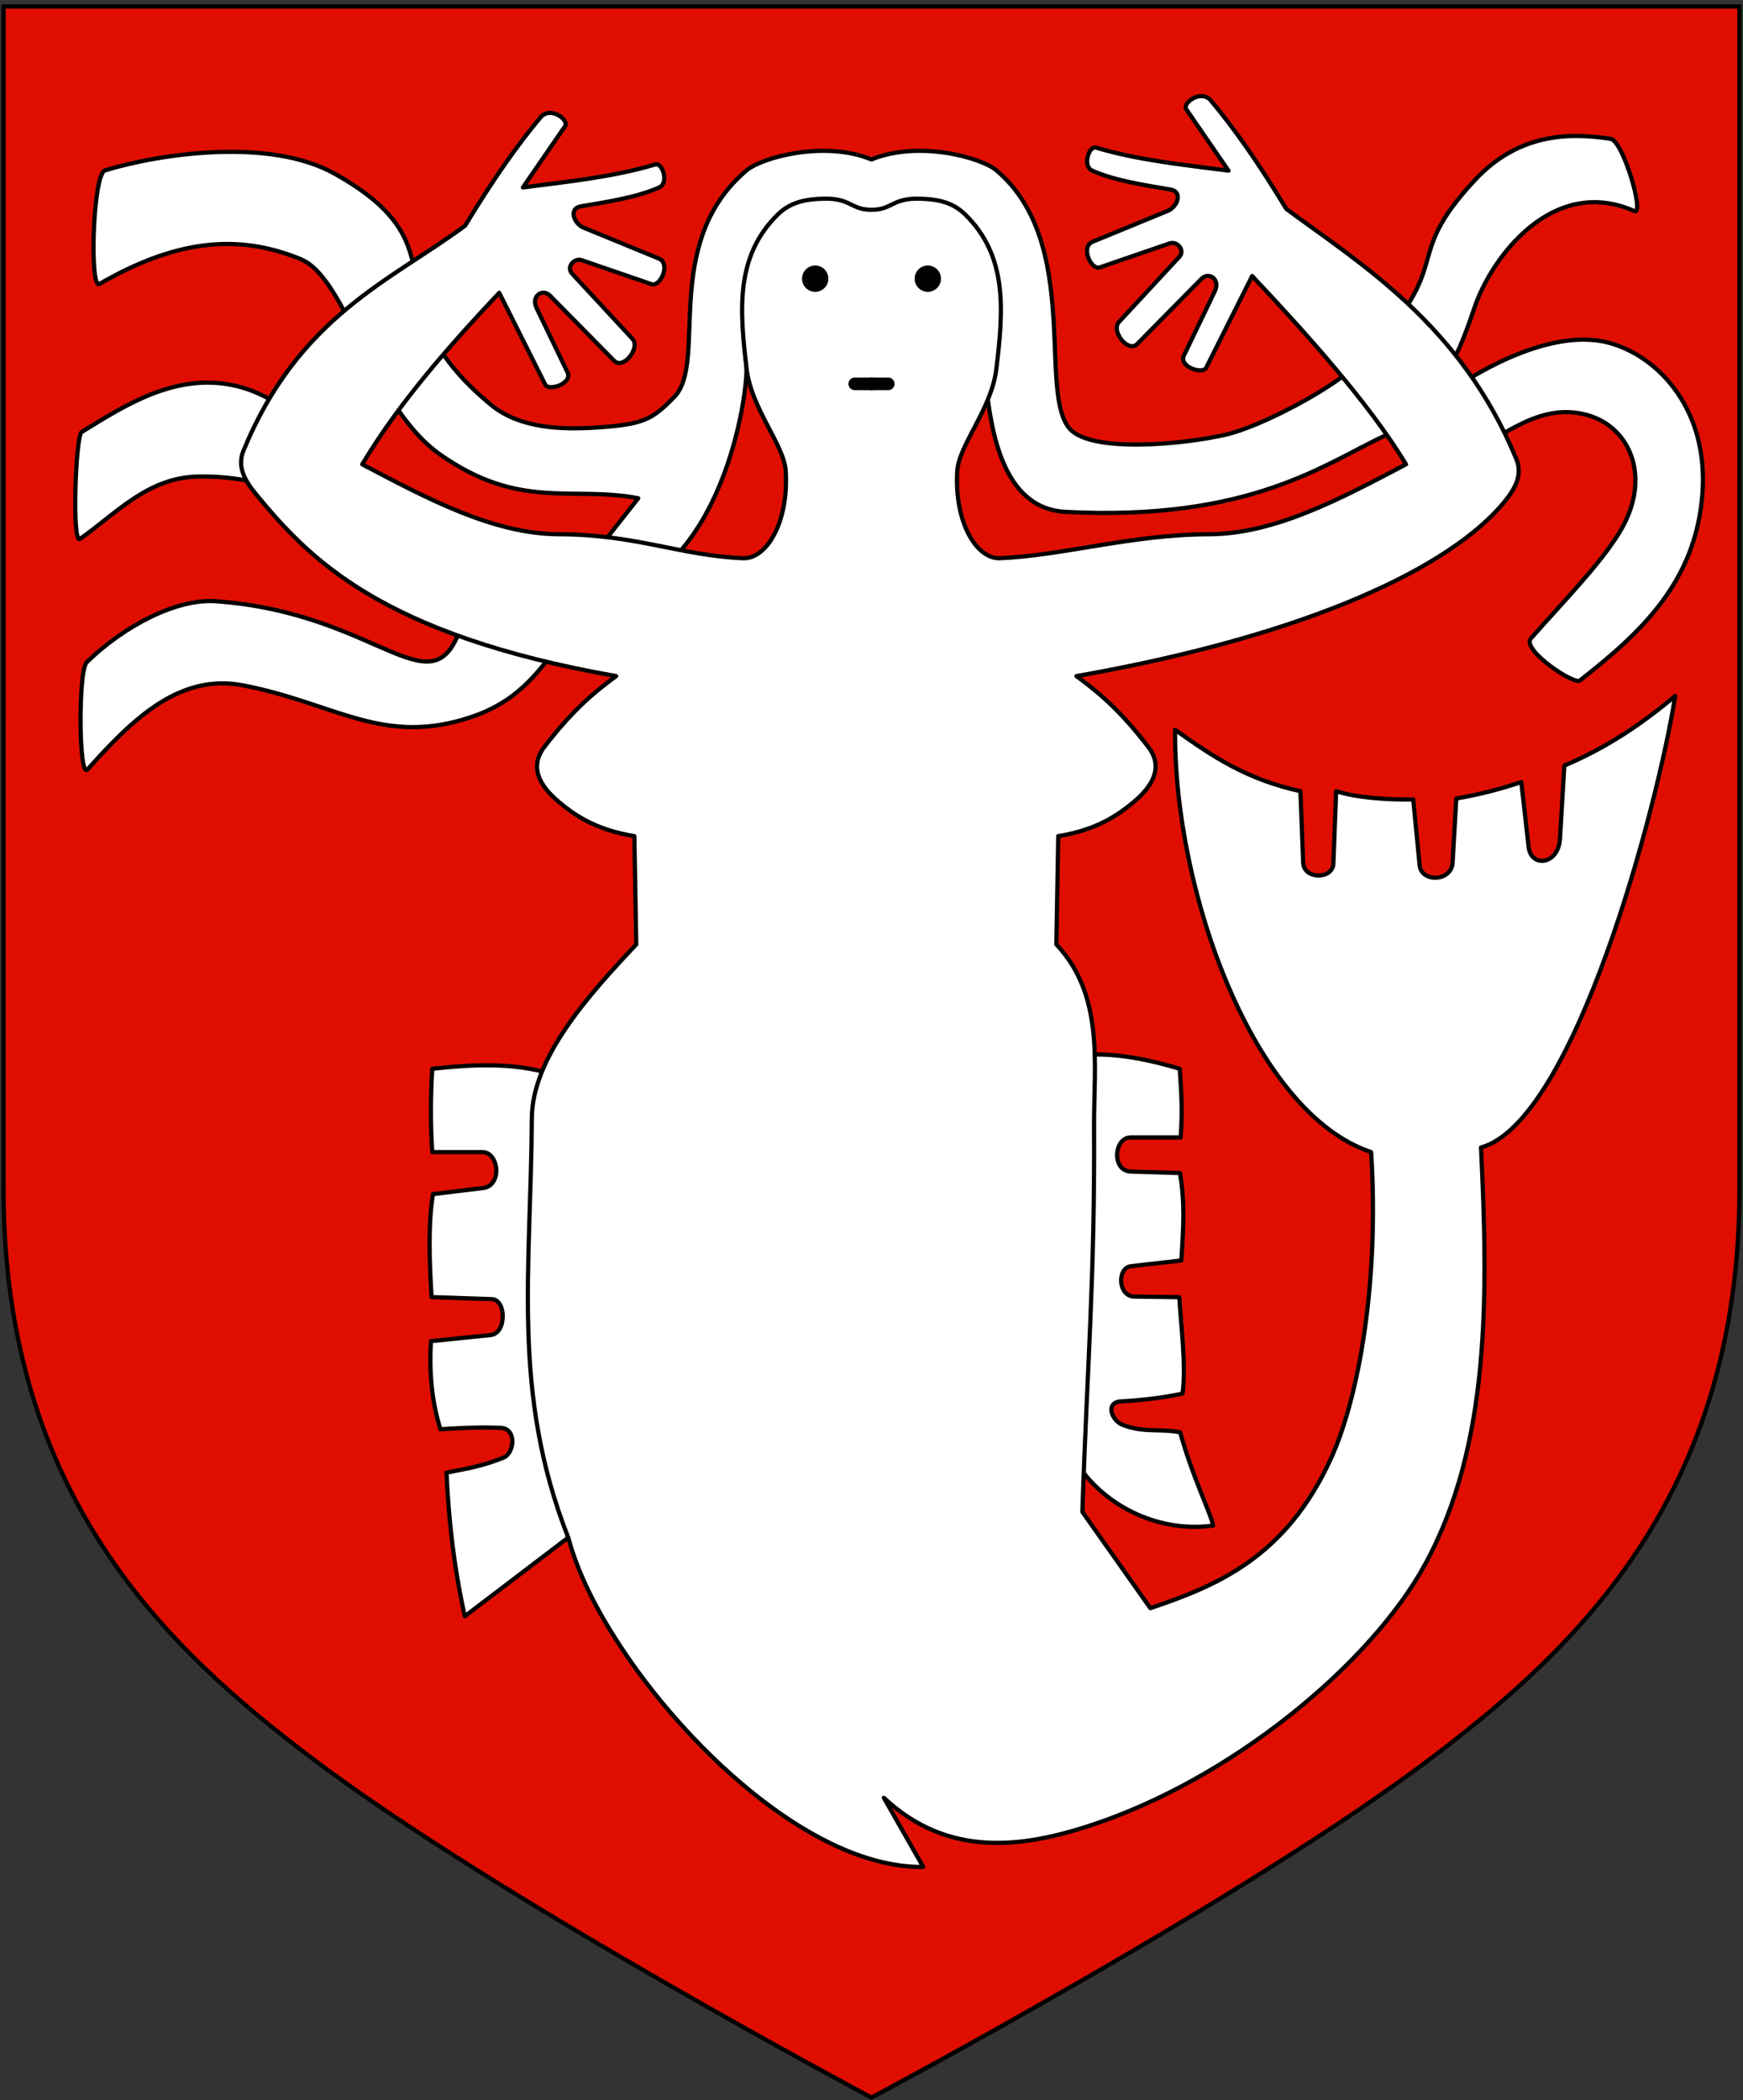 <?xml version="1.0" encoding="UTF-8" standalone="no"?>
<svg
   xmlns:dc="http://purl.org/dc/elements/1.1/"
   xmlns:cc="http://creativecommons.org/ns#"
   xmlns:rdf="http://www.w3.org/1999/02/22-rdf-syntax-ns#"
   xmlns:svg="http://www.w3.org/2000/svg"
   xmlns="http://www.w3.org/2000/svg"
   xml:space="preserve"
   enable-background="new 30.5 31.5 412 533"
   viewBox="30.5 31.5 415 500"
   height="500"
   width="415"
   y="0"
   x="0"
   version="1.1"
   id="svg2"><rect x="30.5" y="31.5" width="415" height="500" fill="#333333" stroke="none"/><defs
     id="defs6" /><path
     id="path4524"
     d="M 104.389,449.836 C 70.656,424.242 31.344,387.854 31.344,314.616 l 0.003,-281.577 413.306,0 0.003,281.577 c 0,73.238 -39.313,109.626 -73.046,135.22 C 327.3,483.456 238,530.91 238,530.91 c 0,0 -89.3,-47.455 -133.611,-81.074 z"
     style="fill:#e00e00;fill-opacity:1;fill-rule:evenodd;stroke:none;stroke-width:1px;stroke-linecap:butt;stroke-linejoin:miter;stroke-opacity:1" /><path
     style="fill:none;fill-opacity:1;fill-rule:evenodd;stroke:#000000;stroke-width:1.008px;stroke-linecap:butt;stroke-linejoin:miter;stroke-opacity:1"
     d="M 104.389,449.836 C 70.656,424.242 31.344,387.854 31.344,314.616 l 0.003,-281.577 413.306,0 0.003,281.577 c 0,73.238 -39.313,109.626 -73.046,135.22 C 327.3,483.456 238,530.91 238,530.91 c 0,0 -89.3,-47.455 -133.611,-81.074 z"
     id="path4602" /><path
     id="path4216"
     d="m 238,69.468 c -11.352,-4.632 -26.179,-0.409 -29.721,2.581 -20.576,17.37 -9.177,45.703 -17.214,53.938 -5.303,5.433 -7.237,6.563 -18.624,7.31 -8.299,0.545 -18.272,0.226 -25.143,-5.489 -29.943,-24.907 -4.986,-36.942 -37.105,-54.938 -15.536,-8.705 -41.705,-4.756 -54.697,-0.799 -2.902,0.884 -3.718,28.431 -1.326,27.044 19.891,-11.541 34.512,-11.385 47.863,-5.941 11.206,4.569 16.688,34.932 33.327,46.592 18.996,13.311 31.454,7.337 47.107,10.364 l -9.679,12.261 c -16.983,5.013 -37.416,-4.853 -53.889,-16.977 -12.777,-9.404 -21.354,-21.03 -35.657,-22.63 -12.962,-1.45 -24.125,5.974 -33.304,11.576 -1.437,0.877 -2.353,26.804 -0.401,25.45 8.327,-5.774 16.044,-14.623 28.015,-14.842 32.276,-0.591 40.735,22.8 63.213,34.201 -6.839,23.271 -19.018,-1.677 -58.862,-4.517 -9.458,-0.674 -22.009,5.99 -30.753,14.519 -2.045,1.995 -1.935,27.889 0.189,25.525 10.202,-11.354 21.561,-22.98 36.916,-20.04 22.243,4.26 33.473,14.776 54.85,7.421 16.54,-5.691 19.379,-19.067 30.003,-28.224 29.528,-4.378 35.725,-49.442 35.074,-55.421 -2.856,-26.219 4.132,-34.65 12.818,-35.354 6.376,-4.251 10.097,0.991 17,0.991 6.903,0 10.624,-5.241 17,-0.991 8.686,0.704 3.813,9.857 9.624,35.582 1.402,6.207 1.229,33.754 19.56,34.713 44.188,2.31 62.134,-11.735 75.877,-18.051 13.229,-9.942 16.652,-16.167 21.506,-30.593 3.99,-11.858 18.579,-31.581 38.059,-22.978 2.529,1.117 -2.659,-16.767 -5.661,-17.201 -8.429,-1.22 -21.196,-2.068 -32.244,9.768 -18.488,19.808 -3.44,19.025 -27.467,43.395 -6.274,6.364 -23.769,15.42 -31.876,17.274 -10.702,2.447 -31.683,4.243 -36.986,-1.19 -8.037,-8.234 2.906,-44.377 -17.671,-61.748 C 264.179,69.058 249.352,64.835 238,69.468"
     style="fill:#ffffff;fill-rule:evenodd;stroke:#000000;stroke-width:1px;stroke-linecap:round;stroke-linejoin:round;stroke-opacity:1" /><path
     id="path4238"
     d="m 378.362,140.828 c 10.933,-6.405 19.331,-13.516 30.115,-10.495 10.254,2.872 15.52,15.111 7.529,28.062 -4.69,7.601 -12.976,16.025 -20.99,25.096 -2.377,2.691 10.273,11.106 11.635,10.038 14.269,-11.179 27.712,-23.372 29.203,-44.717 1.363,-19.516 -10.087,-32.17 -21.902,-35.591 -12.876,-3.728 -29.99,5.504 -39.241,12.092 z"
     style="fill:#ffffff;fill-rule:evenodd;stroke:#000000;stroke-width:1px;stroke-linecap:round;stroke-linejoin:round;stroke-opacity:1" /><path
     id="path4218"
     d="m 165.791,397.578 -24.623,18.737 c -2.634,-11.845 -3.861,-23.161 -4.356,-34.201 4.994,-0.955 8.512,-1.538 13.551,-3.549 2.604,-1.039 3.29,-6.929 -0.645,-7.098 -4.473,-0.192 -8.165,-0.058 -14.358,0.323 -2.17,-6.991 -2.664,-13.981 -2.259,-20.972 l 14.197,-1.452 c 3.886,-0.397 3.765,-8.434 0.323,-8.55 l -14.358,-0.484 c -0.534,-8.538 -0.851,-17.257 0.323,-24.521 l 11.938,-1.452 c 4.59,-0.558 3.798,-8.55 -0.161,-8.55 l -11.938,0 c -0.442,-6.614 -0.418,-13.229 0,-19.843 9.195,-0.989 18.714,-1.578 28.07,1.129 l 4.296,110.484"
     style="fill:#ffffff;fill-rule:evenodd;stroke:#000000;stroke-width:1px;stroke-linecap:round;stroke-linejoin:round;stroke-opacity:1" /><path
     style="fill:#ffffff;fill-rule:evenodd;stroke:#000000;stroke-width:1px;stroke-linecap:round;stroke-linejoin:round;stroke-opacity:1"
     d="m 319.349,394.726 c -0.637,-3.122 -4.862,-11.385 -7.856,-22.207 -4.994,-0.955 -8.731,0.207 -13.769,-1.805 -2.604,-1.039 -4.163,-5.402 -0.227,-5.572 4.473,-0.192 10.564,-0.93 14.576,-1.858 0.862,-6.991 -0.389,-15.944 -0.794,-22.935 l -10.707,-0.143 c -3.906,-0.052 -4.181,-6.854 -0.759,-7.242 l 11.959,-1.356 c 0.534,-8.538 0.851,-13.55 -0.323,-20.814 l -11.72,-0.362 c -4.621,-0.143 -4.016,-8.114 -0.057,-8.114 l 11.938,0 c 0.442,-6.614 0.2,-9.739 -0.218,-16.354 -6.361,-1.862 -18.496,-5.067 -27.852,-2.36 l 3.773,96.964 c 6.74,9.852 19.419,15.903 32.037,14.157 z"
     id="path4232" /><path
     id="path4210"
     d="m 179.442,425.3 c -6.089,-8.984 -11.042,-18.158 -13.651,-27.722 -13.556,-34.515 -8.869,-63.348 -8.67,-99.807 0.078,-14.366 13.297,-29.154 24.868,-41.416 l -0.456,-25.781 c -9.471,-1.514 -14.532,-5.297 -17.795,-7.985 -6.767,-5.574 -6.104,-10.037 -3.65,-13.233 6.388,-8.32 11.407,-12.713 17.111,-16.883 -56.368,-9.922 -73.303,-28.25 -85.783,-43.348 -2.868,-3.469 -4.419,-6.718 -2.966,-10.267 13.137,-32.077 35.154,-40.555 52.796,-53.631 6.514,-10.738 11.986,-18.635 17.929,-25.764 2.348,-2.816 6.878,0.595 5.875,2.053 l -10.053,14.613 c 10.937,-1.411 21.7,-2.527 31.556,-5.487 1.661,-0.499 3.267,4.415 0.913,5.476 -5.102,2.298 -12.091,3.412 -18.651,4.506 -3.037,0.506 -1.655,4.139 0.627,5.076 l 17.91,7.358 c 2.959,1.216 0.346,6.81 -1.711,6.103 l -16.598,-5.704 c -1.903,-0.654 -3.749,1.671 -2.339,3.194 l 14.373,15.514 c 1.984,2.141 -2.185,7.429 -4.335,5.247 l -15.286,-15.514 c -1.769,-1.795 -4.592,0.061 -3.194,2.966 l 7.358,15.286 c 1.274,2.647 -4.459,4.596 -5.304,2.909 l -10.951,-21.845 c -12.197,12.952 -23.833,26.184 -32.625,40.838 15.666,8.244 31.282,16.623 46.998,16.655 18.107,0.036 28.683,5.062 43.654,5.699 5.628,0.24 10.919,-8.556 10.188,-20.757 -0.371,-6.197 -8.15,-14.749 -9.297,-24.241 -1.691,-13.99 -2.773,-26.918 7.472,-36.903 3.3,-3.216 7.349,-3.584 10.622,-3.693 6.772,-0.224 6.575,2.634 11.622,2.634 5.047,0 4.85,-2.858 11.622,-2.634 3.274,0.108 7.322,0.476 10.622,3.693 10.245,9.984 9.163,22.913 7.472,36.903 -1.147,9.492 -8.926,18.044 -9.297,24.241 -0.73,12.2 4.561,20.996 10.188,20.757 14.971,-0.637 31.548,-5.663 49.654,-5.699 15.716,-0.031 31.332,-8.411 46.998,-16.655 -8.792,-14.654 -24.428,-31.886 -36.625,-44.838 l -10.951,21.845 c -0.846,1.687 -6.578,-0.262 -5.304,-2.909 l 7.358,-15.286 c 1.398,-2.904 -1.426,-4.761 -3.194,-2.966 l -15.286,15.514 c -2.15,2.182 -6.319,-3.106 -4.335,-5.247 l 14.373,-15.514 c 1.411,-1.523 -0.436,-3.848 -2.339,-3.194 l -16.598,5.704 c -2.057,0.707 -4.67,-4.887 -1.711,-6.103 l 17.91,-7.358 c 2.282,-0.937 3.665,-4.57 0.627,-5.076 -6.56,-1.094 -13.549,-2.208 -18.651,-4.506 -2.354,-1.06 -0.749,-5.974 0.913,-5.476 9.856,2.96 20.619,4.076 31.556,5.487 l -10.053,-14.613 c -1.003,-1.458 3.527,-4.87 5.875,-2.053 5.943,7.129 11.415,15.026 17.929,25.764 17.643,13.076 41.659,27.554 54.796,59.631 1.453,3.548 -0.098,6.798 -2.966,10.267 -12.481,15.098 -45.415,31.426 -101.783,41.348 5.704,4.17 10.723,8.563 17.111,16.883 2.454,3.196 3.116,7.659 -3.65,13.233 -3.264,2.688 -8.324,6.472 -17.795,7.985 l -0.456,25.781 c 11.571,12.262 8.902,29.013 8.98,43.379 0.199,36.459 -1.656,57.005 -2.782,91.738 l 16.188,22.924 c 15.393,-5.231 32.084,-11.776 42.96,-35.546 6.856,-14.983 11.559,-43.017 9.595,-73.054 -27.955,-9.253 -47.024,-62.213 -46.667,-100.531 8.92,6.321 16.871,11.759 29.838,14.611 l 0.654,17.01 c 0.156,4.068 7.051,4.049 7.196,0.218 l 0.654,-17.228 c 5.091,1.619 12.616,2.075 18.355,1.963 l 1.526,15.701 c 0.4,4.112 7.589,3.923 7.851,-0.654 l 0.872,-15.265 c 5.793,-0.992 10.851,-2.352 15.483,-3.925 l 1.745,15.483 c 0.555,4.929 7.086,4.329 7.465,-2.003 l 1.04,-17.405 c 10.091,-4.229 18.615,-10.025 26.387,-16.573 -4.09,26.104 -23.97,101.346 -46.231,107.509 1.693,35.137 2.271,70.649 -13.302,99.222 -12.917,23.699 -46.121,51.366 -80.25,62.368 -15.658,5.048 -33.372,7.574 -48.63,-6.76 l 9.377,16.464 c -25.526,0.277 -54.846,-27.052 -70.873,-50.701 z"
     style="fill:#ffffff;fill-rule:evenodd;stroke:#000000;stroke-width:1;stroke-linecap:round;stroke-linejoin:round;stroke-miterlimit:4;stroke-dasharray:none;stroke-opacity:1" /><circle
     r="3.137"
     cy="97.85"
     cx="224.596"
     id="path4212"
     style="opacity:1;fill:#000000;fill-opacity:1;fill-rule:evenodd;stroke:none;stroke-width:1.25;stroke-linecap:round;stroke-linejoin:round;stroke-miterlimit:4;stroke-dasharray:none;stroke-opacity:1" /><path
     id="path4214"
     d="m 238,122.889 -3.993,0"
     style="fill:none;fill-rule:evenodd;stroke:#000000;stroke-width:3;stroke-linecap:round;stroke-linejoin:miter;stroke-miterlimit:4;stroke-dasharray:none;stroke-opacity:1" /><circle
     transform="scale(-1,1)"
     style="opacity:1;fill:#000000;fill-opacity:1;fill-rule:evenodd;stroke:none;stroke-width:1.25;stroke-linecap:round;stroke-linejoin:round;stroke-miterlimit:4;stroke-dasharray:none;stroke-opacity:1"
     id="circle4230"
     cx="-251.404"
     cy="97.85"
     r="3.137" /><path
     style="fill:none;fill-rule:evenodd;stroke:#000000;stroke-width:3;stroke-linecap:round;stroke-linejoin:miter;stroke-miterlimit:4;stroke-dasharray:none;stroke-opacity:1"
     d="m 241.993,122.889 -3.993,0"
     id="path4234" /></svg>
